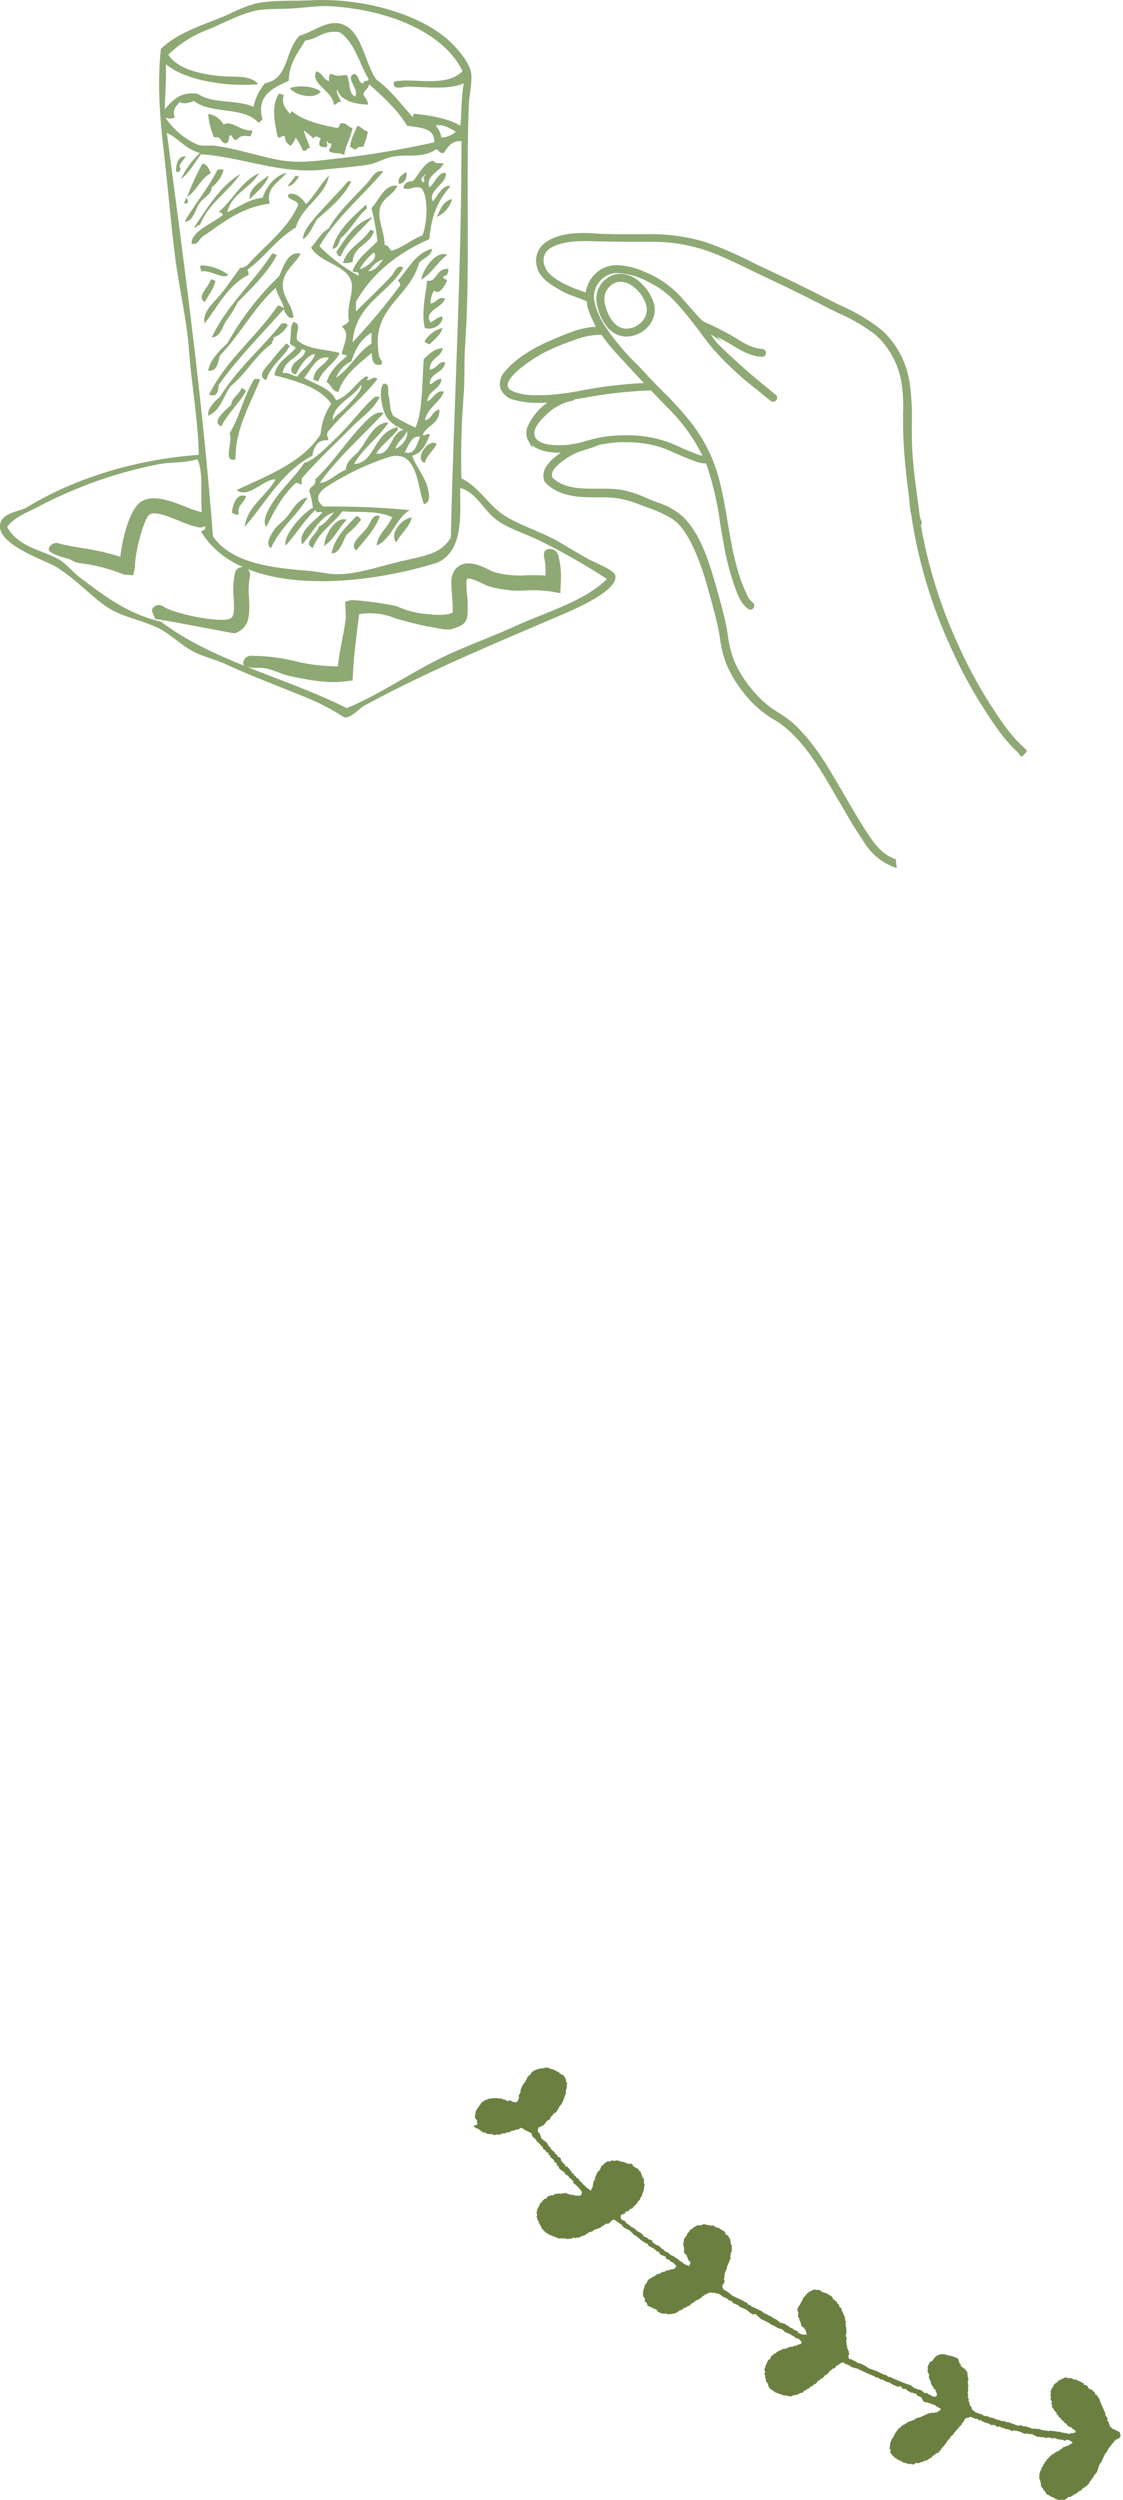 <svg xmlns="http://www.w3.org/2000/svg" viewBox="0 0 232.95 518.42"><defs><style>.cls-1{isolation:isolate;}.cls-2{fill:#6b8040;}.cls-2,.cls-4{fill-rule:evenodd;}.cls-3{mix-blend-mode:multiply;}.cls-4,.cls-5{fill:#8ea974;}.cls-5{stroke:#8ea974;stroke-miterlimit:10;stroke-width:0.86px;}</style></defs><g class="cls-1"><g id="レイヤー_2" data-name="レイヤー 2"><g id="デザイン"><path class="cls-2" d="M99.08,440.43c0-.07-.11-.13-.16-.19L99,440l-.1,0a1.8,1.8,0,0,1,.08-.21c0-.11-.18-.17-.22-.33l-.2-.08c0-.11,0-.23,0-.35l-.1,0c0-.1.08-.2.13-.3l-.11,0,.21-.51-.1-.05a3.25,3.25,0,0,1,.79-1.33c0-.1.09-.21.13-.31l.1,0c.06-.13.11-.26.17-.4l.11,0,.26-.36.25,0,.08-.2.68-.2.18-.16.21.08.18-.16.21.09.28-.12.21.08a.42.42,0,0,1,0-.1l.2.08a.3.3,0,0,0,0-.1l.2.09,0-.1.75.19a.42.42,0,0,0,0-.1l.21.08a.42.42,0,0,1,0-.1l.81.34a.49.49,0,0,0,0-.11l.67.4a.42.42,0,0,0,0-.1l.21.08,0-.1c.08,0,.5-.08.59,0l0,.1a1.52,1.52,0,0,0,1.24.16c.13-.31.26-.61.38-.92l-.1,0,.09-.2-.11,0c0-.1.09-.2.13-.31l-.1,0c0-.18.17-.14.19-.16.08-.2.16-.41.25-.61l-.11,0a4.61,4.61,0,0,1,1-1.95l.61-1.18.1.05c0-.1.08-.21.13-.31h.24l.21-.51.1,0,.09-.2.24,0,.09-.2.67-.2.19-.16.2.08.19-.16.69,0,.19-.16.2.09a.49.49,0,0,0,0-.11l.45.07,0-.1,1,.42,0-.1,1.48.73,0,.1.2.09a1,1,0,0,0,0,.1l.61.25,0,.1.2.08c.15.31.3.61.46.91l-.09.2.28.47c0,.14-.11.28-.16.41l.1.05a1.19,1.19,0,0,0-.08.2l.1,0c-.1.32-.19.64-.28.95l.1.05-.09.2.11,0-.42,1a5.44,5.44,0,0,1-.63,1.52l-.11,0-.12.3-.11,0-.25.61-.1,0-.21.51-.1-.05c0,.1-.08.21-.13.31l-.38.07c-.12.2-.24.38-.36.57l-.1,0-.09.2-.1,0c-.08.21-.17.41-.25.61l-.39.08a1.67,1.67,0,0,0-.08.2l-.11,0c-.23.19-.31.51-.53.72l-.11,0-.08.21-.25,0a3,3,0,0,1-.76.39c-.06.26-.12.51-.19.76l.1,0c.08.53.15.2.38.52l.32,1,.2.08a1,1,0,0,1,0,.1l.2.09a.42.42,0,0,1,0,.1l.31.13a.3.3,0,0,0,0,.1l.3.12,0,.1.2.09a1.94,1.94,0,0,0,0,.24l.2.09c0,.08,0,.16,0,.24l.52.46c0,.08,0,.16,0,.24l.2.09,0,.1.2.08a.3.3,0,0,1,0,.1l.47.32c0,.08,0,.16,0,.25l.2.08a1,1,0,0,0,0,.1l.3.12c0,.09,0,.17,0,.25l.67.39c.06.23.13.45.19.68l.21.09.11.28.21.09,0,.1.21.08a2.09,2.09,0,0,1,0,.25c.17.21.45.17.68.39a.49.49,0,0,0,0,.11c.11.09.24.18.36.26a2,2,0,0,0,0,.25l.36.27c0,.08,0,.16,0,.25l.41.16c0,.09,0,.17,0,.25l.2.08a1,1,0,0,1,0,.1l.31.13c0,.08,0,.16,0,.24l.41.17a.49.49,0,0,0,0,.11l.2.08c0,.08,0,.16,0,.25l.47.31a.31.31,0,0,0,0,.1l.21.08c0,.08,0,.16,0,.25l.31.12a4.74,4.74,0,0,0,1.51,1.23c0-.19.08-.37.11-.55l.1,0c.06-.13.12-.27.17-.41l-.1,0,.17-.41-.1,0c.05-.13.11-.27.17-.4l-.1,0c0-.22.34-.31.39-.68l-.1,0c.2-.47.39-.94.59-1.42l.1,0,.27-.36.1,0,.42-1h.25l.08-.2.1,0,.09-.21.8-.5.3.13.48-.28.65.15.19-.16.2.08a.3.3,0,0,0,0-.1l.61.25a1,1,0,0,0,0-.1l.61.25a.93.93,0,0,0,.05-.1l1.11.47c.19,0,.61-.15.9.13,0,.08,0,.17,0,.24l.21.09a.42.42,0,0,0,0,.1l1.07.57c0,.08,0,.16,0,.24l.36.27c.15.42.3.84.44,1.25l.2.09c0,.08,0,.16,0,.24l.1,0c0,.19-.07.37-.11.55l.1,0c0,.12,0,.24,0,.35s.1.13.16.19l-.21.51.1,0c0,.1-.08.2-.13.3l.1.05-.57,1.66-.1,0-.3.71-.1,0a1.67,1.67,0,0,1-.08.2l-.1,0c-.13.22-.27.45-.39.67l-.11,0c-.15.17-.3.35-.46.52l-.1,0-.12.3-.53.14c-.11.15-.21.31-.32.47l-.49,0-.35.57c-.32-.05-.37.06-.63.09-.26.64-.13,1,.43,1.25l.51.21a2,2,0,0,0,0,.25l.2.08,0,.1.41.17a.42.42,0,0,1,0,.1l.2.09,0,.1.3.12a.49.49,0,0,1,0,.11l.71.29a.3.3,0,0,1,0,.1l.37.27,0,.1,1,.53a.47.47,0,0,1,0,.1l.21.08,0,.1.2.09a2.29,2.29,0,0,0,0,.25l.91.37,0,.1.2.09,0,.1.75.19c0,.12,0,.23,0,.35.2.13.56.41.73.54l.81.33a.49.49,0,0,0,0,.11l.36.26s0,.07,0,.11l.41.17a.3.3,0,0,0,0,.1l.2.08s0,.07-.05.1l1.08.57,0,.1.2.08s0,.07,0,.11l.81.33a.42.42,0,0,0,0,.1l.31.13,0,.1.51.21a1,1,0,0,1,0,.1l.2.09,0,.09.77.45a.3.3,0,0,0,0,.1l.67.39s0,.07-.05.1l.11,0a1,1,0,0,0,0-.1l.61.26c.09-.24.19-.48.29-.71,0-.06-.48-.6-.54-.7-.09-.28-.17-.55-.26-.82l-.2-.09a.42.42,0,0,0,0-.1l-.26-.23a.3.3,0,0,0,0-.1l-.1,0c0-.35,0-.69.07-1l-.1,0,0-.35c-.05-.06-.11-.12-.16-.19.06-.33.12-.66.17-1l-.1-.05.48-.87.1.05.34-.82.1.05c.22-.25.3-.56.54-.73l.25,0c0-.07,0-.13.08-.21l.1.05c0-.1.09-.2.13-.31l.1.05.76-.41.45.08.18-.17.21.09.33-.23.2.09a.69.69,0,0,0,0-.1l.61.25,0-.1.3.12,0-.1.51.21a1,1,0,0,0,0-.1l.2.09a.93.93,0,0,1,.05-.1c.31,0,.53.31.67.39l.85.24a.3.3,0,0,0,0,.1l.3.12a.3.3,0,0,1,0,.1l.61.26,0,.1.2.08c0,.13.05.26.08.4s.31.2.46.31a.69.69,0,0,1,0,.1l.2.08c0,.13.06.26.08.39l.21.08c0,.08,0,.17,0,.25l.1,0-.08.21.1,0c0,.06-.05.13-.08.2l.16.19-.09.2c.1.15.19.31.28.47l-.12.3.1.05c0,.23,0,.46-.05.69l.1,0c-.11.19-.24.38-.35.57l.1,0-.15.66.1,0c0,.06-.05.13-.09.2l.11,0-.84,2,.1,0c-.2.48-.4.95-.59,1.43l.1,0c0,.1-.09.2-.13.3l.1,0-.12.31.1,0c-.06.13-.11.27-.17.41l.16.18c0,.07,0,.14-.08.2l.1.05-.25.61-.1,0c-.31.78,0,.6.12,1.13a5.42,5.42,0,0,1,1.77,1.21l2.39,1.11a1,1,0,0,0,0,.1l.81.33c0,.09,0,.17,0,.25l.71.29s0,.07,0,.11l2.29,1.06a.49.49,0,0,1,0,.11l.31.12a1.17,1.17,0,0,0,0,.11l.92.38,0,.09.92.38a1,1,0,0,1,0,.1l1,.53,0,.1.41.17-.05.1c.34.27,1.2.34,1.37.44a1.17,1.17,0,0,0-.05.11q.45.22.87.48l0,.1.82.33a.93.93,0,0,1-.05.1l1,.42a2.11,2.11,0,0,0,0,.25,2.65,2.65,0,0,0,1.61.43l.2.08c0-.4-.23-.62-.17-1l-.37-.27.09-.2-.41-.17,0-.1-.1,0-.1-.05c0-.13-.05-.26-.08-.38l-.1-.05.09-.2-.11,0c0-.13-.05-.26-.07-.39l-.22-.33a1.19,1.19,0,0,1,.08-.2c-.1-.13-.22-.25-.32-.38,0-.34,0-.69.08-1a3.88,3.88,0,0,1-.23-.33,1.19,1.19,0,0,0,.08-.2l-.09,0c0-.43.43-.83.56-1.07.2-.4.41-.79.61-1.18a2.11,2.11,0,0,1,0-.25l.1.05c.31-.35.61-.71.91-1.06l.1.05.09-.21.1.05.08-.21.1.05.77-.4,1.14.11.41.17a.93.93,0,0,1-.05.1l.81.33a.36.36,0,0,0,0-.09l.11,0a.42.42,0,0,0,0,.1l.61.25,0,.1.61.26a.42.42,0,0,1,0,.1l.2.08c0,.13.05.26.08.39l.2.09a.69.69,0,0,1,0,.1l.73.54a1.93,1.93,0,0,1,0,.24l.37.27c0,.18.09.36.14.53l.31.13c.06.22.12.45.19.68.21.44.42.89.64,1.33l-.09.2.16.19a1.67,1.67,0,0,0-.08.2l.22.34c-.06.13-.11.26-.17.4l.16.18-.12.31.21.33-.12.3.1,0c0,.15,0,.31-.07.45l.1,0c-.06.34-.11.67-.17,1l.22.33-.15.65.1,0-.06.46.1,0-.09.2.16.18-.08.21.16.18a1.8,1.8,0,0,0-.08.21l.39.76c0,.06-.05.13-.08.2l.16.18c-.08.21-.17.41-.25.61l.1.05,0,.35.21.08a.42.42,0,0,0,0,.1l.1,0,0-.1,1.38.69a1,1,0,0,0,0,.1l.75.2a6.57,6.57,0,0,1,1.74,1c.56.18,1.12.38,1.67.57l1.38.69.65.15,0,.1.47.31,0-.1.3.13a.93.93,0,0,1,.05-.1l.16.18,2.84,1.18,1.37.44-.05.11.57.35,0,.1.55.11a.28.28,0,0,0,.26.22l0-.09a2.16,2.16,0,0,1,1.18.6l0,.1.79.1a1,1,0,0,0,0,.1l1.28.64a1,1,0,0,0,0-.1l.3.13,0-.1.24,0c.35-.92-.23-.63-.14-1.37l-.47-.31c0-.13,0-.26-.08-.39l-.2-.08s0-.07,0-.11l-.28-.47.09-.2c-.16-.3-.31-.6-.46-.91,0-.23,0-.46.05-.69l-.34-.61c0-.19.07-.37.11-.56l-.1,0c0-.06.05-.13.08-.2l-.1,0a3,3,0,0,1,.69-1.38l.24,0,.09-.2.1,0a2.17,2.17,0,0,1,2.08-1.28c.29-.1.84.23,1.2.26a6.15,6.15,0,0,1,2,.7c0,.13.05.26.08.38L199,490a.3.3,0,0,1,0,.1l.2.09c.05.17.1.35.14.53l.2.08a.3.3,0,0,1,0,.1l.31.13a1,1,0,0,1,0,.1l.3.12s0,.07,0,.11l.2.08a1,1,0,0,1,0,.1.87.87,0,0,0,.32.38,3.12,3.12,0,0,0,.11.88c0,.06-.05.13-.08.2l.22.33c-.06.25-.13.5-.2.75l.11,0-.09.21.1,0a1.67,1.67,0,0,1-.08.2l.16.19c-.05.14-.11.27-.16.4l.09,0-.06.45.1,0c-.07.25-.13.5-.2.75l.11,0c0,.15,0,.3-.07.45l.11,0c0,.15-.05.3-.07.44s.11.13.16.19,0,.3-.07.45l.22.33-.08.21.1,0c0,.18.09.36.14.54l.26.23.19.67.31.13,0,.1.3.13a1,1,0,0,0,0,.1l1.46.49.11,0-.05.1.72.3a.49.49,0,0,1,0-.11l.34,0a1,1,0,0,0,0,.1,2.31,2.31,0,0,0,1,.27l1.11.47.05-.1.91.38s0-.07,0-.11l.21.09,0-.1.81.33.05-.1,2.27.83.19-.17.2.09a1,1,0,0,1,0-.1l.81.33.05-.1.2.08,0-.09.41.16a.49.49,0,0,0,0,.11l.1,0a.3.3,0,0,1,0-.1c.34.13.68.28,1,.42a1.17,1.17,0,0,0,.05-.11l.2.09a1,1,0,0,1,0-.1l.3.12.05-.1.4.17,0-.1.21.08a.42.42,0,0,1,0-.1l.82.34a1,1,0,0,1,0-.1l.4.16a.3.3,0,0,0,0-.1l.31.13a.42.42,0,0,0,0-.1l.51.21.18-.16.55.11a.93.93,0,0,0,.05-.1l.4.16a.42.42,0,0,0,0-.1l.31.13,0-.1.51.21s0-.07,0-.11l.21.09a.42.42,0,0,1,0-.1l.71.29,0-.1.4.17,0-.1,1,.27a3.62,3.62,0,0,0,.32-.22l.31.13.19-.16c.33-.07.05.14.38-.08.16,0,0,0,.15-.06a1.71,1.71,0,0,1-.18-.43l-.51-.21a.47.47,0,0,1,.05-.1l-.21-.09a1,1,0,0,0,0-.1l-.81-.33,0-.1-.2-.09c0-.08,0-.16,0-.24l-.51-.21.05-.11-.53-.45s0-.07,0-.11l-.3-.12c0-.08,0-.16,0-.24l-.4-.17c0-.13-.06-.26-.08-.39l-.31-.13c0-.17-.09-.35-.13-.53l-.2-.08a.3.3,0,0,1,0-.1l-.21-.09a2.29,2.29,0,0,0,0-.25l-.2-.08c0-.08,0-.16,0-.25l-.2-.08-.12-.28.09-.21-.16-.18c0-.19.07-.37.1-.56l-.28-.47c0-.18.08-.37.11-.55l-.16-.18.15-.65-.1-.05c0-.06,0-.13.08-.2l-.09,0c.09-.24.19-.47.29-.71s.06.07.14-.06l.29-.71.11,0a1.31,1.31,0,0,0,.08-.21l.1.05.09-.2.24,0,.32-.47.39-.07.08-.21.24,0,.77-.39a2,2,0,0,0,.85.23,1,1,0,0,0,0-.1l.2.08,0-.1.77.44a1,1,0,0,1,0-.1l.2.08,0-.1c.27,0,.34.28.46.31a1,1,0,0,0,0-.1l1.28.65c0,.08,0,.16,0,.24l.65.16a.3.3,0,0,0,0,.1l.2.08c0,.13,0,.26.08.39l1,.52s0,.07,0,.11l.36.26c0,.13,0,.26.08.39l.41.17c0,.09,0,.17,0,.25l.21.08c0,.08,0,.16,0,.24l.21.09.25.82c.36.78.7,1.56,1.06,2.34l-.09.2.5.8c0,.15,0,.31-.07.45l.27.23c.1.32.21.65.31,1l.37.27s0,.07,0,.11l1.68.81a1,1,0,0,0,.2.68,4.38,4.38,0,0,1-.4.67c-.46-.05-.14,0-.43.17l-.25,0a1.8,1.8,0,0,1-.08.21l-.1,0a1.19,1.19,0,0,0-.08.2l-.11,0-.12.3-.11,0a1.67,1.67,0,0,1-.08.2l-.1,0c-.06.13-.11.27-.17.41l-.1-.05-.13.31-.1,0-.12.3-.11,0c-.08.2-.17.4-.25.61l-.1,0c0,.13-.11.27-.17.4l-.1,0c-.32.66-.63,1.33-.94,2l-.11,0c-.35.45-.4,1.56-.88,2.13l-.1,0c0,.1-.08.2-.13.3l-.1,0-.21.51-.1,0-.13.3-.1,0c-.05.13-.11.27-.17.4l-.1,0-.44.77-.1,0a1.67,1.67,0,0,0-.08.2l-.1,0-.09.2-.25,0c-.09.12-.17.25-.26.36l-.25,0-.31.47-.39.08-.09.2-.24,0-.13.3-.39.08a1.67,1.67,0,0,1-.08.2l-.24,0-.09.2-.24,0-.09.2-.39.08a.42.42,0,0,1,0,.1l-.2-.08c-.3.07-.44.42-.8.5l-.09.2a1.11,1.11,0,0,0-.49,0l-.05.1-.3-.12,0,.1-1.26-.4,0-.1c-.33-.26-.92-.25-1.07-.57l-.71-.29c0-.13,0-.26-.08-.39l-.2-.09c0-.08,0-.16,0-.24l-.31-.13c0-.13-.05-.26-.07-.39l-.2-.08a.42.42,0,0,1,0-.1l-.23-.33c0-.15,0-.3.07-.45l-.22-.33a1.19,1.19,0,0,0,.08-.2l-.27-.48a1.67,1.67,0,0,1,.08-.2l-.1,0,.12-.3-.1,0,.09-.2-.11,0c.11-.35.22-.71.32-1.06a.28.28,0,0,0,.23-.26l-.1,0c0-.14.11-.28.17-.41l.1,0c.09-.21.17-.41.25-.62l.11,0c.06-.16.14-.34.21-.5l.1,0,.35-.57.1,0c.09-.12.19-.24.27-.36l.1,0c.09-.12.19-.24.27-.36l.1,0,.23-.26.25,0,.27-.36.24,0,.23-.27.21.09a2.75,2.75,0,0,1,.22-.26l.11,0a1.67,1.67,0,0,1,.08-.2l.24,0,.27-.36,1.11-.38c.29-.12.44-.35.76-.4l.13-.3c-.31-.2-.8-.57-1.22-.5l-.33.21-.61-.25a.69.69,0,0,0,0,.1l-.41-.17,0,.1-.31-.12a.42.42,0,0,1,0,.1l-.91-.38a.42.42,0,0,0,0,.1l-.21-.08-.18.16-.71-.29-.05.09-.2-.08-.18.17-.86-.24,0,.1-.3-.12a.36.36,0,0,0,0,.09l-.41-.16a.31.31,0,0,0-.05.1l-.2-.08a1,1,0,0,0,0,.1l-1.38-.69a.3.3,0,0,0,0,.1l-.21-.08,0,.1-.85-.24-.19.16-1.52-.63a.42.42,0,0,0,0,.1l-.51-.21a.42.42,0,0,0,0,.1l-.41-.16-.33.22-.67-.4a.3.3,0,0,0,0,.1l-.41-.17a1,1,0,0,1,0,.1l-.91-.38a.76.76,0,0,0,0,.11l-.67-.4-.19.16c-.35,0-.73-.44-.87-.48a.42.42,0,0,0,0,.1l-.45-.06,0,.1-1-.53s0,.07,0,.11l-1.12-.46a.28.28,0,0,0-.27-.23l0,.1-.2-.09a1,1,0,0,1,0,.1c-.22,0-.32-.42-.67-.39l0,.1-1.22-.5-.33.21-.2-.08a1,1,0,0,1,0,.1l-.39.08c-.36.23-.34.58-.63.93l-.1,0-.21.51-.1,0-.27.36-.1,0-.36.57-.09-.05-.09.21-.11,0-.12.31-.1,0a1.67,1.67,0,0,0-.08.2l-.11,0-.12.3-.11,0-.12.31h-.24c-.07.14-.12.27-.18.41l-.1,0-.12.3-.11,0a1.67,1.67,0,0,1-.08.2l-.1,0-.13.31-.1,0-.17.41-.1,0c-.11.19-.23.38-.35.56l-.1,0-.09.2-.1,0c-.13.23-.27.44-.4.67l-.1,0c0,.07-.05.13-.08.21l-.11-.05-.12.31-.53.13-.27.37h-.25l-.27.37-.1,0-.08.2-.39.07c0,.08-.06.14-.08.21l-.11,0-.61.34-.21-.09c-.28.37-.47.27-.86.36l-.33.22-.55-.11c-.17.13-.34.26-.52.38l-.75-.19a.3.3,0,0,1,0,.1l-.2-.08,0,.09-.81-.33a1,1,0,0,1,0,.1l-.61-.25,0-.1-1.12-.46a.93.93,0,0,1,.05-.1l-.51-.22a1,1,0,0,0,0-.1c-.3-.29-.69-.57-.8-.93l-.11,0,.12-.55c-.08-.11-.15-.22-.23-.32,0-.28.12-.59.14-.9l-.1,0c.16-.41.33-.82.5-1.22l.1,0c.22-.43.43-.86.65-1.28l.1,0c0-.1.09-.2.13-.3l.1,0c.05-.13.11-.27.17-.4l.1,0,.09-.21.24,0,.31-.46.25,0a1.19,1.19,0,0,0,.08-.2l.25,0,.08-.2.39-.08.09-.2,1.25-.44a.42.42,0,0,1,0-.1l.2.09c.38-.55.83-.43,1.34-.64l1.76-.81.21.08.18-.16.69.05.19-.16.2.08c.28-.07.38-.34.76-.4.06-.13.11-.27.17-.41a5.57,5.57,0,0,1-1.24-.74l-1.76-.62,0,.1-.71-.29.05-.1L191,497a1.17,1.17,0,0,1,0,.11l-.81-.34c0-.08,0-.16,0-.24l-.2-.09,0-.1-.1,0,0,.1-.72-.29a.36.36,0,0,1,0,.09,3.39,3.39,0,0,1-1.23-.75l0-.1-.1,0a.42.42,0,0,0,0,.1l-.31-.12a.42.42,0,0,0,0,.1c-.52-.07-.41-.61-.93-.62l-.19.16a6.5,6.5,0,0,1-1.89-.9l-.95-.28,0-.1-.81-.34s-.09.12-.25,0a.69.69,0,0,0,0-.1l-.81-.34a.42.42,0,0,1,0,.1.28.28,0,0,1-.26-.23l-1.32-.54-2.4-1.12a3.84,3.84,0,0,1-1.36-.44l0-.1-1.32-.55s0-.17-.16-.19l-.19.17-.2-.09a.74.74,0,0,1-.37.32l-.1,0-.23.26-.25,0-.35.57-.53.13-.27.37-.25,0c-.06.13-.11.27-.17.4l-.1,0-.27.37-.1-.05a1.8,1.8,0,0,0-.08.21l-.25,0c-.11.15-.21.3-.31.46l-.1,0-.09.2-.39.08-.26.36-.25,0-.09.2-.1,0c0,.07-.05.14-.08.2l-.1,0c0,.1-.09.2-.13.31l-.39.07-.26.36-.25,0-.09.2-.24,0c0,.06,0,.13-.09.2l-.1,0c0,.06,0,.13-.08.2l-.39.08c-.08.08-.15.17-.23.26l-.24,0c-.15.17-.31.34-.46.52l-.35,0-.9.46-.21-.09-.18.16-.2-.08-.47.28-.46-.07a.3.3,0,0,1,0,.1l-.61-.25a.3.3,0,0,1,0,.1l-.3-.13,0,.11-2.07-.74a.49.49,0,0,0,0-.11l-.3-.12a1,1,0,0,1,0-.1l-.51-.21a.69.69,0,0,0,0-.1l-.36-.27c-.11-.32-.21-.65-.31-1l-.27-.23-.12-.29.09-.21-.22-.32.06-.45-.21-.33a5.49,5.49,0,0,1,.21-.51l-.23-.33c.14-.42.27-.84.41-1.26l.1,0c.1-.16,0-.24,0-.24l.4-.68h.24l.3-.71.1,0a1.19,1.19,0,0,0,.08-.2l.25,0c0-.1.08-.2.13-.3l.39-.08.26-.36.25,0,.09-.21h.24l.76-.4.2.08.19-.16.2.09.19-.17a2,2,0,0,1,1.16-.22c.29-.36.08-.12.44-.18a.3.3,0,0,1,0-.1l.2.08.62-.34.34,0,.09-.2.1,0c0-.11,0-.23,0-.34l-.69-.65-.65-.14a.49.49,0,0,1,0-.11l-.21-.08.05-.1-.61-.26a.69.69,0,0,1,0-.1l-1.42-.59,0-.1-.36-.27a.42.42,0,0,1,0-.1l-1.26-.4a1,1,0,0,1,0-.1l-1.48-.73s0-.07,0-.11l-1.78-.86-.79-.68a.42.42,0,0,1,0-.1l-.21-.08a.49.49,0,0,0,0-.11c-.17-.12-.44,0-.59,0l0,.1a7.69,7.69,0,0,1-1.45-1.08l-1.43-.59a.42.42,0,0,0,0-.1l-.2-.09a.3.3,0,0,0,0-.1l-1.21-.5a2.11,2.11,0,0,1,0-.25l-.92-.38a.3.3,0,0,0,0-.1l-.2-.08,0-.1-.91-.38a3.18,3.18,0,0,0-1.14-.71.42.42,0,0,1,0,.1l-.6-.25s0,.07-.05.1l-.2-.08a.93.93,0,0,0-.05.1l-.4-.17,0,.1-.2-.08-.05.1-.34,0c-.31.39-.47.22-.76.4l-.09.21h-.24l-.46.53h-.25a2.88,2.88,0,0,1-.22.27l-.54.13a1.8,1.8,0,0,1-.08.21h-.24l-.27.37-.25,0-.45.52-.54.14-.08.2-.53.14c-.41.26-.29.53-.91.45a.82.82,0,0,1-.37.33l-.1,0-.09.2-.67.19s0,.07,0,.11l-.31-.13-.18.16-.21-.08,0,.1-.2-.09-.05.1-.2-.08a1,1,0,0,1,0,.1l-.61-.25a1,1,0,0,1,0,.1l-.45-.06,0,.1-1.22-.51c0-.08,0-.16,0-.24l-.2-.09a1,1,0,0,0,0-.1,2,2,0,0,0-.65-.15l.05-.1-1.23-.51c0-.17-.09-.35-.13-.53s-.38-.24-.43-.41,0-.3.07-.45l-.44-.66a1.67,1.67,0,0,1,.08-.2l-.1-.05c0-.06.05-.13.08-.2l-.1,0,.13-.3-.1,0,.12-.31-.1,0,.34-.81a.29.29,0,0,1,0-.35l.11,0c.05-.13.11-.27.16-.41l.11.05c.09-.24.19-.48.29-.71l.1,0,.09-.2.24,0a1.8,1.8,0,0,0,.08-.21h.25a1.8,1.8,0,0,0,.08-.21l.53-.13.09-.21h.25a1.8,1.8,0,0,1,.08-.21l.29-.12.2.09,0-.1.39-.08.09-.2.92-.22c0-.06.05-.13.08-.2.67.11,1-.36,1.66-.26.2-.29.32-.29.5-.63l-.26-.23a.42.42,0,0,1,0-.1l-.21-.08.05-.11-.21-.08,0-.1-.6-.26,0-.1-.21-.08.05-.1-.41-.17a.42.42,0,0,0,0,.1l-.37-.27c0-.23,0-.08,0-.24-.17-.35-.84-.3-1.17-.61a1,1,0,0,1,0-.1l-.21-.09a1.93,1.93,0,0,0,0-.24l-.61-.26,0-.09-.2-.09,0-.1-.3-.13a1,1,0,0,0,0-.1l-1.18-.6c0-.13-.05-.27-.07-.39l-.55-.11a.76.76,0,0,1,0-.11c-.26-.14-.52-.28-.77-.43a.42.42,0,0,1,0-.1l-.3-.13,0-.1-.21-.08,0-.11-.57-.35,0-.1-.51-.21a.42.42,0,0,0,0-.1l-.2-.09a1,1,0,0,0,0-.1l-.52-.45a1,1,0,0,1,0-.1l-1.38-.7a1,1,0,0,0,0-.1l-.3-.12c0-.09,0-.17,0-.25l-1.66-1.16c-.14.08-.29,0-.39.08-.58.35-.52.89-1.38.73a.85.85,0,0,1-.37.32l-.1,0-.08.2-.39.08-.09.21-1.53.55-.09.2-1,.31-.09.21-.39.08-.08.2-1.11.37c-.1.08-.22.15-.32.22l-.46-.06-.18.16-.41-.17-.47.28-.45-.07-.18.16-.86-.23,0,.1-.2-.09,0,.11-.3-.13,0,.1-.45-.06-.05.1-1.42-.59a4.59,4.59,0,0,1-2.28-1.66c0-.13-.05-.26-.08-.39l-.2-.08c0-.14-.05-.27-.08-.39l-.26-.23.09-.2-.39-.52a1.67,1.67,0,0,0,.08-.2c0-.06-.1-.13-.16-.19s.08-.36.11-.55l-.09,0a1.19,1.19,0,0,1,.08-.2l-.17-.19c.08-.17.14-.34.22-.51l-.11,0c.25-.49.49-1,.73-1.48l.11,0c0-.06,0-.13.08-.2l.1,0c.05-.1.09-.2.13-.3l.1,0,.09-.21.1.05.08-.2.53-.14c.06-.14.12-.27.17-.41l.68-.19s0-.07,0-.11l.31.13.75-.4.21.09.19-.17.3.13a.42.42,0,0,0,0-.1l.31.13.18-.17.45.07.19-.16,1.46.49s0-.07,0-.11l.86.24a3.38,3.38,0,0,1,.94,0l0-.1.1,0q.1-.24.21-.51c0-.48-1.31-1.74-1.87-2.08l.12-.3-.52-.46a.42.42,0,0,1,0-.1l-.41-.17c0-.08,0-.16,0-.24l-.21-.09s0-.07.05-.1l-.51-.21,0-.1-.2-.09a1.94,1.94,0,0,1,0-.24l-1-.67,0-.1-.2-.08c0-.18-.1-.36-.14-.54l-.31-.12c0-.18-.09-.35-.13-.53l-.41-.17c0-.13,0-.26-.08-.39l-.78-.68c0-.08,0-.17,0-.25l-.36-.27a1.94,1.94,0,0,1,0-.24l-.57-.36c0-.08,0-.16,0-.24l-.51-.22c0-.12,0-.25-.07-.38l-.27-.23a.42.42,0,0,0,0-.1l-.2-.08-.11-.29-.21-.09a.3.3,0,0,0,0-.1l-.2-.08a1,1,0,0,1,0-.1l-.2-.08a.49.49,0,0,0,0-.11l-.2-.08a2,2,0,0,0,0-.25l-.79-.69c-.06-.22-.13-.44-.19-.67l-1.59-.77,0-.11-.61-.25-.52.38-.2-.08-.19.16-.2-.08-.19.16-.92.21-.08.21a2,2,0,0,0-.88.11l-.19.16-.45-.07-.47.28-.2-.08-.19.16-.4-.17-.33.22-.71-.3,0,.11-.3-.13,0,.1-.21-.08,0,.1-.4-.17s0,.07,0,.1-.25-.31-.56-.35c0,0,0,.07,0,.1l-.51-.21,0-.1-.31-.13,0-.1-.31-.13a.3.3,0,0,0,0-.1l-.4-.16-.05.1-.68-.65C99.07,440.66,99.07,440.54,99.08,440.43Z"/><g class="cls-3"><path class="cls-4" d="M66.52,19c-1.22,1.72-5.32.81-6.38-.73C61.8,17.64,65.16,17.82,66.52,19Z"/><path class="cls-4" d="M68,29.26c-.53.37.18.6-.25,1.23a2.06,2.06,0,0,1-1.47-.25,2.06,2.06,0,0,1,.25-1.47c-.32-.35-1.38-.8-1.48,0a23.18,23.18,0,0,0-2-1.72c.26,1.38.94,2.34,1.23,3.68-.78-.11-.56.76-1.47.5a12.72,12.72,0,0,0-1.48-2.7,5.31,5.31,0,0,1-1,1.71,2.14,2.14,0,0,1-1.23-2c-.75-.18-.72.42-1.47.25-.68-3-1.43-6.59.25-9.08.44,0,.51.3,1,.24-.55,2,.36,2.79,1.23,3.93.26-.06.16-.49.49-.49,2.53,2.15,7,3,9.32,3.43.63,0,.35-1,1-1,1.09,0,1.22.9,2.2,1-.33,2.13-1.43,3.48-1.71,5.65-1.06-.68-1.83-.13-3-.74-.59-.59.6-.65.25-1.72C68.23,29.84,68,29.7,68,29.26Z"/><path class="cls-4" d="M43.2,23.62a4.43,4.43,0,0,1,3.19,2.21c1.66-1,3.5,1.42,5.89,1.22.2.7-.34.64-.24,1.23-1.68-.2-2.12-.19-2.95.74-.84.1-.74-.74-1.23-1-.7.32,0,1.29-1,1.71-1.22,0-.81-1.64-2.45-1.22A14.27,14.27,0,0,1,43.2,23.62Z"/><path class="cls-4" d="M74.12,26.07c.88.27,1.3,1,2.21,1.23a18.72,18.72,0,0,1-1,3.19c-.79-.14-1.23.07-1.47.49-.61,0-.76-.39-1.23-.49C72.78,28.65,73.59,27.5,74.12,26.07Z"/><path class="cls-4" d="M38.54,32.45c-.32.59-1.95,2.18-1,2.46a1.16,1.16,0,0,0-.25.73h-.74C36.42,34.68,36.71,32.24,38.54,32.45Z"/><path class="cls-4" d="M42,33.93c1,.21,1.38,1.08,1.72,2-2.16,1.12-2.9,3.65-4.91,4.91A51.94,51.94,0,0,1,42,33.93Z"/><path class="cls-4" d="M46.39,35.15a6.67,6.67,0,0,1-2.45,3.68c-.07,1.44-1.58,2.07-2.46,3.19-1,1.35-1.36,4-3.19,3.93,2.19-3.7,4.87-6.91,6.87-10.8Z"/><path class="cls-4" d="M84.19,35.64c.47.82-.2,2.57-1.47,2.46C82.45,36.52,83.57,36.33,84.19,35.64Z"/><path class="cls-4" d="M53.75,35.89C52,39,48.11,40.06,47.13,44c2.45-1,4.23-2.64,7.36-3,.82-2.54,2.76-4.67,4.91-5.15-1.35,1.89-4.38,3-3.44,6.38-6.16.79-9.82,4.09-14,6.87-.68.55-.79,1.67-2.21,1.47-.22-2.53,4.19-4.18,6.39-5.89.16-.66-.51-.47-.74-.73C48.33,41.42,50,37.66,53.75,35.89Z"/><path class="cls-4" d="M55.72,36.38c-.32,1.67-2.51,3.53-3.93,4.91C51.53,39,54.16,37.63,55.72,36.38Z"/><path class="cls-4" d="M61.36,36.38a1.17,1.17,0,0,0,.74.25c-.76.71-1.1,1.84-2.46,2C60.21,37.84,60.84,37.16,61.36,36.38Z"/><path class="cls-4" d="M68.23,36.38c-.65,4.25-5.61,6.33-6.87,10.8-3.88,2.25-6.29,6-9.81,8.59-.47.47.14.44,0,1.23-4.27,2.12-6.29,6.48-9.09,10.06-.6-2.28,1.77-4.17,3.19-5.89,1.56-1.88,2.89-3.92,4.18-5.65.77.12,1-.35,1.47-.49,3.56-4.13,8.18-7.2,10.55-12.51-.11-1.19-2.61-1.05-2-2.21,1.57-.61,2.84,1,3.68,2C65.31,40.49,66.51,38.17,68.23,36.38Z"/><path class="cls-4" d="M72.9,37.61c-1.71,3.28-4.45,5.53-7.12,7.85-.93,1.45-1.52,3.23-2.94,4.17,0-1.51,1.24-3,2.2-4.17,2.19-2.63,5-5.29,7.12-7.85Z"/><path class="cls-4" d="M38.54,41c.53.22.75,1.37-.25,1.23C38.09,41.58,38.64,41.63,38.54,41Z"/><path class="cls-4" d="M93.76,41.29A5.52,5.52,0,0,1,90.57,45C91.37,43.48,91.87,41.69,93.76,41.29Z"/><path class="cls-4" d="M75.84,42.52c.29,0,.21.44.25.73C74,45,72.8,47.65,70.69,49.39c-.42.88-.54,2.08-1.72,2.21C69.72,48,73.11,45,75.84,42.52Z"/><path class="cls-4" d="M77.32,45c-2.25,2.67-5.14,4.68-6.63,8.1-.79.21-.51-.64-1-.74C71.72,49.36,73.59,46.23,77.32,45Z"/><path class="cls-4" d="M77.56,47.92c-.76,2.83-4.18,3-4.42,6.38a4.51,4.51,0,0,1-2,.24c.94-3.23,4.09-4.25,5.65-6.87C77.22,47.6,77.25,47.9,77.56,47.92Z"/><path class="cls-4" d="M58.91,63.87c-.45-1.51-1.3-2.63-1.72-4.17-4.46,4-7.35,9.66-11.54,14-.51,1.37-.44,3.31-2.45,3.19.22-2,2.3-4.23,3.93-5.65a59.92,59.92,0,0,1,10.8-14c.87-2,1.78-5.18,4.41-4.66-.84,2-3.52,3.4-3.68,6.38-.14,2.62,2,4.24,2.21,6.87-.88.51-1.73-.79-2-1.72-4.57,5.17-9.43,10-13.5,15.71-.07,1.1-.27,2.72-2,2,3.61-7.27,9.83-11.93,14.23-18.41C58.29,63.34,58.44,63.76,58.91,63.87Z"/><path class="cls-4" d="M92.78,52.83c-2,1.46-3.16,3.87-5.4,5.15C87.66,56,90.36,51.85,92.78,52.83Z"/><path class="cls-4" d="M57.44,52.83c-1.61,3.39-5.22,6.88-8.1,9.81a22.74,22.74,0,0,1-2.46,3.93c-.71,1.14-1.17,3.31-2.94,3.43,2.75-6.24,8.66-11.46,12.51-17.42C56.89,52.55,57,52.88,57.44,52.83Z"/><path class="cls-4" d="M47.37,57c-1.24,1-3.45-1-5.64-.74,0-.61-.46-.76,0-1.23A10,10,0,0,1,47.37,57Z"/><path class="cls-4" d="M93,55.77c0,.77-.17,1.46-1,1.47-.21.79.64.51.74,1-.49,1-1.6,3.07-2.7,2a5.35,5.35,0,0,0-.74,2.7c1.24-.12,1.7-1.62,3-1-.51,1.9-4.51,2.53-3,4.9.87-.36,1.37-1.08,2.46-1.22C92,67,90.06,68.65,88.11,68c-.73-3.25.17-6.83.5-9.82C90.54,58.73,90.51,55.47,93,55.77Z"/><path class="cls-4" d="M43.69,58c.51-.11.65.17,1,.24-.39,1.82-1.48,2.94-2.21,4.42C40.58,61.48,43.47,59.42,43.69,58Z"/><path class="cls-4" d="M59.64,67.55A5.35,5.35,0,0,1,56.7,70c.2.7-.35.64-.25,1.23-3.42,2.39-5.37,6.24-8.59,8.84-1.53,2.06-2.1,5.1-4.66,6.13-.25-1.44,1.33-3,2.45-3.92,3.55-5.79,8.61-10,12.77-15.22C59,67,59.61,67,59.64,67.55Z"/><path class="cls-4" d="M91.8,68c-.45,1.59-1.71,2.38-2.7,3.44-.33-.25-.92-.23-1-.74A6.36,6.36,0,0,1,91.8,68Z"/><path class="cls-4" d="M59.4,71.23c.32.09.39.43.74.49-1.45,2.57-4,4-4.91,7.12-2.19-.79.22-2.94,1-3.93A38.8,38.8,0,0,1,59.4,71.23Z"/><path class="cls-4" d="M78.05,94.06c3.1.55,2.87-4.33,5.65-4.91-2.48-1.33-3.75-2-4.42-5.16-.29-1.38-.51-3.52.25-4.41,1.21-.16,1,1.13,1,2.21.5,1.68.18,2.87,1,4.41a31.19,31.19,0,0,0,4.66,2.46c1.54-3.35,1.37-9.92,1.72-14.24,1.13-.91,2-2.11,3.93-2.21-.38,2-2.72,2-2.7,4.42,1.49-.06,1.92-1.94,3.19-1.47-.25,2.29-3.09,2-3.19,4.42.48.3,1.34-1.11,2.45-1-.25,2.28-2.77,2.3-2.94,4.66,1.18-.5,2-2.55,3.43-2-.9,2.38-3.35,3.2-3.93,5.9,1.51-.22,1.49-2,3-2.21.09,3-2.52,3.2-3.44,5.15.23.67.77-.34,1.48,0-.78,1.93-1.54,3.87-3.68,4.42.52,1.79,2.66,4.45,3.19,6.62.22.93.82,3-.74,3.44-1.44-3.52-1.26-11.39-7.12-9.82a55.13,55.13,0,0,0-13,6.14c-1.68,1.12-2.78,2.63-.73,4.17a169.28,169.28,0,0,1,17.91.74c-3,1.74-3.64,5.85-6.87,7.36,0-2.1,2.36-3.84,3.19-5.89-3-1.45-7.1-.94-10.3-1.23-1.94,2.65-4.92,4.26-6.14,7.61-2.32-1,1-2.94,1.23-4.42,1.4-.64,2.16-1.92,3.19-2.94-2.84.6-4.58,4.42-6.63,6.62-1-2.69,2.64-4.83,4.17-6.62-.07-.33-1.3.3-1.47-.49-2.32,2.18-4,5-6.14,7.36-.6-2.16,3.74-6.91,5.65-7.85a16.43,16.43,0,0,0-.74-3.44c0-1.17,1.53-.93,1.23-2.45,3.91-3.66,7.14-8.91,11-12.52.76-.69,1.93-1.69,3.2-1.23-4.45,4.81-9.42,9.08-13.26,14.48,1.72,0,3.5-2,5.4-2.7.06-1.84,1.72-2.73,2.7-3.92,1.8-2.21,3.14-6,6.14-5.89-2.05,3.18-5.23,5.24-7.12,8.59,4.37-.16,4.11-6.77,9.08-7.61v.49C81.13,90.91,79.23,92.13,78.05,94.06Zm3.93-1c1.4-.49,2.78-2.29,2.45-3.69C83.84,90.85,82.47,91.52,82,93.08Zm2,.73c2.1.72,2.47-1.77,3.19-3.19C85.38,90.14,84.72,92.54,83.94,93.81Z"/><path class="cls-4" d="M54,78.6c-2,5.13-5.24,10.28-5.15,16.68-2.79.74-.42-3.82-1.23-5.4,2.09-3.39,3-7.93,5.15-11.28Z"/><path class="cls-4" d="M50.07,80.56c.67-.18.5.49,1,.49-1.49,2.68-3.77,4.57-5.15,7.36-2.3-.89,1.08-3.55,2-4.42C48.15,82.4,49.53,81.9,50.07,80.56Z"/><path class="cls-4" d="M78.79,82.28c-1.26,2.57-3.72,4.2-5.65,6.13C69.6,92,66,95.27,62.59,99.21v1.23c-.59.1-.53-.45-1.23-.25-2.69,2.39-4.43,5.71-6.13,9.08-1.2-1.54,1.21-5,2.45-6.62,1.83-2.39,4-4.41,5.4-6.63,2.18-.59,4.64-3.29,6.63-5.15,3.11-2.94,5.49-6.45,8.1-8.59Z"/><path class="cls-4" d="M90.57,92.1c-.69,1.43-2,2.23-2.46,3.92C85.74,95.12,89.09,90.66,90.57,92.1Z"/><path class="cls-4" d="M51.05,102.89c-.33,1.36-2.09,2.14-1.47,3.69-.73.29-.83.06-1.47-.25C48.28,104.5,49.14,102.17,51.05,102.89Z"/><path class="cls-4" d="M63.82,103.14c-2.21,3.85-5.78,6.33-7.61,10.55-1.35-.89.15-3.09.73-3.92s1.66-1.54,2.46-2.46C60.7,105.81,61.58,103.62,63.82,103.14Z"/><path class="cls-4" d="M73.88,107.06c.61,0,.77.38,1,.74a14.94,14.94,0,0,1-2.94,3c-.82,1.47-1.52,4.1-3.19,3.92C69.56,111.25,71.83,109.27,73.88,107.06Z"/><path class="cls-4" d="M78.79,107.06c-1,2.84-3.59,5.42-4.91,7.12-1.57-1.43,1.11-3.2,2.21-4.66C76.89,108.45,77.29,106.41,78.79,107.06Z"/><path class="cls-4" d="M71.92,107.8c-1.7,1.66-2.62,4.1-4.67,5.4C67.28,111.05,69.67,106.94,71.92,107.8Z"/><path class="cls-4" d="M85.42,107.31c-.54,2.25-2.31,3.26-3.2,5.16C80.66,110.92,83.21,107.51,85.42,107.31Z"/><path class="cls-4" d="M95.72,99.21c3.36,1.63,5.31,5,8.1,7.12,3,2.33,8.54,3.92,12.27,6.14,1.58.93,3.56,2.14,5.89,3.43,1.69.93,5.36,2.26,5.65,3.44.79,3.25-9.45,7.44-11.54,8.34-14,6-27.65,11.66-40.49,18.65-1.21.66-2.69,2.59-4.17,2.46a47.87,47.87,0,0,0-8.59-4.42c-5.66-2.3-10.88-4.25-16-6.63-2.19-1-4.74-1.56-6.87-2.69-2.57-1.38-4.81-3.72-7.36-4.91-3.5-1.64-7.48-2.28-10.31-4.18-3.37-2.25-6.33-5.68-10.56-8.34C9.64,116.26-.24,113.17,0,109c.15-2.53,3.51-2.82,5.4-3.68,9.57-5.9,22.21-10,35.84-11-.19-7.58-1.5-14.47-2-21.35s-2.11-13.21-2.94-19.88-1.4-13.47-2.21-20.62S32.53,18,33.38,10.12C37.11,6.58,42,5.29,47.37,3A33.19,33.19,0,0,1,52.77.79C56.52-.06,60.62.25,64.55.06c10.23-.52,21.64,2.55,28,7.85,1.84,1.53,4.76,4.84,5.16,7.12.32,1.87-.4,4.67-.49,7.36-.56,16.77.32,33.22-.74,49.33-.21,3.23-.07,6.44-.25,9.57A163.65,163.65,0,0,0,95.72,99.21ZM68.23,1.28c-2.38-.12-5.09.35-7.85.49s-5.44,0-7.61.5C49.37,3.07,46,5,43,6.19a23.67,23.67,0,0,0-8.09,5.15c1.83,2.84,6.13,3.95,10.55,4.42,3,.33,6.54-.35,8.1,1.72-6.42.55-15.09-.73-19.15-4.17.1,3.56-.16,6.54-.24,9.33,1.62-1.73,3-3.69,6.87-3.19,3.06,2.14,7.84,1.12,11.54,2.7A11.1,11.1,0,0,1,55,17.24c4.93-.84,4.07-6.74,7.12-9.82,3.34-1,6.15-3.66,9.33-2.21,3.69,1.69,4.31,8.09,6.62,11.29,3,2.17,5.15,5.16,7.61,7.85,0-.38,0-.85.49-.73,3.55.37,6.85,1,9.33,2.45.29-3,.2-6.44.73-8.83-2.72,1.41-7.82.8-11.53.73-1.41,0-3.23.9-3-1,3.52-1,10.75,1.37,14.24-2.21C92,6.53,80.11,1.89,68.23,1.28Zm2.21,5.4C67,6.16,66,8.09,63.33,8.4c-1.46,2.47-3.33,4.53-3.44,8.35-3,1.4-6.91,2.92-5.4,8.09-.49,0-.31.67-1,.5-3-3.31-9.93-1.63-13.25-4.42-.67.35-2.18.77-2.95.24-.67.75-1.72,1.78-1,3.19a2.34,2.34,0,0,1-2,0A15.38,15.38,0,0,0,41,30c1.11.38,2.45.08,3.68.24,4.43.6,9.52,2.29,13.26,2.95,4.67.83,8.83,0,13.5-.49a188.44,188.44,0,0,0,18.65-3.19c.08-3.11-3.06-3-5.65-3.44-2.06-3.42-5-6-7.85-8.59-.2.87-.91,1.22-1.23,2,.29.77.93,1.2,1,2.2-2.18,0-5.86-.66-6.38-3.19-.4.92.54,1.68.74,2.7-.92-.26-.7.61-1.47.49-.29-2.94-4.83-4.12-3.69-6.87,1.34.23,1.43,1.68,2.7,2,0-.65-.13-1.45.5-1.48,1.85.72,1.53.21,3.19.25.76,1.28.23,3.85,1.71,4.42,1-1.41-2.18-3.88-.24-4.67,1.18.13.73,1.89,2,2-.23-.89,1.11-.21,1-1C74.45,13,73.55,8.73,70.44,6.68ZM91.55,28.53a4.71,4.71,0,0,0,3-1.23c-1.06-.58-2.83-1.75-4.18-1.23A4.37,4.37,0,0,1,91.55,28.53ZM41.48,31.72c-2.93-.75-4.39-3-6.87-4.18,3.9,29.58,7.36,55.1,9.57,83.7,3.78,5.47,12,6.53,19.64,7.12,2.26.17,4.44.75,6.13.73,4.24,0,9.14-1.75,13.26-2.7,5.05-1.16,8.31-1.55,10.31-4.91.64-28.06,2.21-55.16,2.2-82.22-2.15-.11-2.8,1.29-3.68,2.46-1.1.27-1.09-1.29-2-.49-2.61,1.54-5.43.76-8.35,1.22-1.94.31-3.66,1.46-5.4,1.72-3.09.47-6.24.68-9.08,1-9,1-16.55-2.51-25.52-3.19-1.34,1.77-2.39,3.83-4.17,5.16A18.34,18.34,0,0,1,41.48,31.72Zm-.73,63.56c-2.64.8-5.53.52-7.86,1a91,91,0,0,0-24.54,8.59c-2.47,1.32-5.34,2.29-6.87,4.41,2.3,4.14,6.72,4.6,10.55,6.63,1.64.87,3,2.71,4.66,3.93,5,3.78,9.82,7.49,16.69,9.08,11,8.3,25.66,11.49,38.54,17.92,7.54-3.05,14.5-8.3,22.58-11.78,4-1.75,8.23-3.32,12.27-5.16,7-3.18,14.27-5.12,19.14-9.82a133.11,133.11,0,0,0-13.74-7.85c-2.94-1.46-6.54-2.58-8.84-4.17-3-2.06-4.31-5.81-7.85-6.88-.09,5.3.84,12.84-4.67,15.47-15.59,4.94-40.82,7.3-49.08-6.38.29-.36,1.07-.24.73-1.23C41,105.16,42.55,98.89,41,95.28Z"/><path class="cls-4" d="M49.83,36.13c-2.55,3.75-6.61,6-8.35,10.56-.75-.18-.47.67-1.22.49C42.94,43.15,46,38.23,49.83,36.13Z"/><path class="cls-4" d="M92,33.93c-.76,1.71-3.73,2.45-2.94,4.9,1.21-.79,1.86-3.32,3.43-2.94.31,2.13-3.87,3.64-2.7,5.89,1-1.16,2-3.54,3.69-3.19-2.69,3-4,6.17-4.42,11-6.53,2.88-11.79,7-15.22,13v2c2.33-2.34,5-4.84,7.36-7.37.68-.7,1.11-2.51,2.46-1.72C80.53,61,73.75,62.92,73.14,71A132.78,132.78,0,0,0,83,59.2a1.09,1.09,0,0,0-.49-1c2.22-2.36,3.52-5.64,7.12-6.62-.21,1.67-1.87,1.89-2.7,2.94-2,7.35-10,9.2-8.35,18.9-.1,1,1.12,1.46.49,2.21-1.81.34-1.85-1.1-2-2.45-2.08,1.92-5.75,4.38-6.87,8.09-1.39-.08-1.41-1.53-2.46-2,.74-2.45,2.47-3.91,4.18-5.4-.07-.5-1.09-.06-1-.73.46-1.88,1.71-4,0-5.4.48-.42,1.22-.58,1.47-1.23-.61-2.88,1.08-5.94.49-8.1-1-3.53-6.64-3.89-8.35-7.12,1.24-1.29,2-3,3.68-3.93,2-3.61,5.31-6.46,8.1-9.57.8-.89,1.7-2.79,3.2-2.21-4.43,5.15-9.68,9.48-13.26,15.47a35.76,35.76,0,0,0,8.1,6.13c.38-1.11-.94-.53-1.23-1,1.06-2.71,3.31-4.22,5.16-6.13a43.68,43.68,0,0,0-1.23-6.88c1.58-1.65,2.67-5,5.4-4.66-.87,2-3.26,2.53-3.68,4.91s1,4.67,1,7.36c.78.12,1,.82,1.47,1.23,2.45-.75,4.06-2.33,6.38-3.19.95-2.24,1.39-8-.24-9.82-1.56-.62-2.26.63-3.68,0,.09-1.06.91-1.37,2-1.47,1.16-1.39,2.34-3.75,3.93-4.17a.65.65,0,0,1,.24,0C90.67,34.22,91.26,33.61,92,33.93Zm-4.17,3.92c.46-.46,0-.61,0-1.22.51.13.52-1,.24-.25C87.35,36.72,87.16,37.51,87.87,37.85ZM74.62,55.77c.92,0,4.08-2.17,2.94-3.44A13,13,0,0,0,74.62,55.77Zm1.71.49c1.75-.13,2.27-1.5,3.2-2.45C78,54.15,77.25,55.3,76.33,56.26ZM72.9,74.91a6.44,6.44,0,0,0-3.19,3.44c2.89-1.94,4.41-5.24,7.36-7.12V69C74.93,70.24,73.7,72.36,72.9,74.91Z"/><path class="cls-4" d="M60.87,66.81c.4-.06.42.24.74.25.65,1-.3,2,0,3.44,2,2,6.16,1.92,8.83,2.7-.63,1.83-3.6,3.41-4.41,5.89-.44,0-.52-.3-1-.25.06-2.56,2.29-2.94,3.19-4.66-2.71-.53-3.69,2.64-5.15,4.17,2.36,1.41,5.47,2.06,6.63,4.66,2.77-.9,3.89-3.47,6.13-4.91.82-.16.4.51.25.74.92.1,1.37-1,2.21-.24-3.1,4-7.15,7.09-10.31,11-.45,1.08.39,1,0,1.72-2.39-.26-3,2-3.19,3.19-6.28,3.29-9.56,9.59-14,14.72.36-4.06,4.51-6.44,6.38-9.81-2.32-.21-5.66,4.11-8.1,2.21,6.58-3.08,13.6-5.71,17.43-11.54a13.12,13.12,0,0,1,2.21-6.38c-2.48-3.41-7.13-4.66-11.79-5.89.5-2.86,2.9-3.81,4.42-5.65-.27-.46-1-.52-1.22-1C60.48,69.86,60.05,67.71,60.87,66.81ZM58.66,77.37c1.39-.17,1.91.55,3,.73,1.08-1.69,3-2.58,3.68-4.66-1.65.1-3.08,2.46-3.93,4.17a.92.92,0,0,1-1-1c.31-2,2.57-2,2.95-3.93-.32,0-.34-.31-.74-.24C61.59,74.41,59,74.74,58.66,77.37ZM69,87.19c.53-1,1.79-1.72,2.7-2.7,1.29-1.39,3.71-3.72,3.19-4.67C73.31,82.52,69,83.81,69,87.19Z"/><path class="cls-4" d="M29.56,103.86c-2.68,1.37-4.14,7.83-4.61,11.6a49.53,49.53,0,0,0-7.89-1.8c-1.78-.3-3.46-.58-5-1a1.6,1.6,0,0,0-1.94,1.15c-.22.85,2.62,1.69,3.47,1.91,1.7.43,1.21.77,3,1.07a35.59,35.59,0,0,1,9.17,2.38l1.86.13L28,117.7c-.09-2.84,1.81-10.23,3.05-11s4.11.52,6.22,1.35a20.78,20.78,0,0,0,4,1.32A1.59,1.59,0,0,0,43.11,108a1.58,1.58,0,0,0-1.33-1.81,19,19,0,0,1-3.36-1.14C35.45,103.91,32.08,102.58,29.56,103.86Z"/><path class="cls-4" d="M48.81,118.54a16.43,16.43,0,0,0-.34,5.47c.09,2.24.23,3.95-.84,4.33-2.36.85-11.55-1.08-13.78-2.58a1.58,1.58,0,0,0-2.21.42c-.5.73,1.15,2.71.42,2.22-.54-.37,16.39,3,16.65,2.94,3.28-1.17,3.08-4.18,2.94-7.46a15.38,15.38,0,0,1,.19-4.35,1.59,1.59,0,0,0-3-1Z"/><path class="cls-4" d="M113.7,113.88c-.71.19-.86.47-.86,1.17a2,2,0,0,0,0,.42,11.13,11.13,0,0,1,.32,3c0,.3,0,.6,0,.9-1.32-.1-2.64-.09-3.93-.07a19.47,19.47,0,0,1-6.84-.7c-.26-.1-.65-.28-1-.48-1.87-.89-5-2.39-7,0a4.65,4.65,0,0,0-.75,3c0,.82.08,1.78.17,2.87,0,.56.09,1.09.09,1.37,0,0,0,1,0,1v.7c-.26.1-.65.22-.9.3a13.31,13.31,0,0,1-4,0l-1.11-.08a18.58,18.58,0,0,1-5.48-1.51c-1.11-.42-8.94-1.52-9.81-1.27l-1,.29.14,3.39c-.47,3.68-1.42,7.05-1.63,10a36.49,36.49,0,0,1-9-1.1A40,40,0,0,0,52,136a1.6,1.6,0,0,0-1.55,1.64c0,.88,2.21.87,3.09.85,2.7-.08,4,1.19,6.94,1.79,3.66.75,7.45,1.52,11.34,1l1.32-.16.07-1.34c.19-3.7.67-7.49,1.13-11.16l.16-1.26a13.76,13.76,0,0,1,7,.67c2,.77,7.2,1.9,7.2,1.9,1.66.14,3.72.94,5.19.47,2.58-.82,3.12-1.45,3.12-3.85,0-.08,0-1.2,0-1.22,0-.42,0-1-.1-1.64s-.15-1.78-.15-2.67a4.5,4.5,0,0,1,.07-.93c.51-.38,2.25.45,3.11.86.48.23.94.45,1.36.6a22.26,22.26,0,0,0,8,.89,26.07,26.07,0,0,1,5.13.25l1.81.33.1-2.46a17.23,17.23,0,0,0-.56-5.48A1.78,1.78,0,0,0,113.7,113.88Z"/></g><g class="cls-3"><path class="cls-5" d="M212.54,155.73l-.62.65a.38.38,0,0,1-.17-.39c-3.08-2.68-5.41-6.31-7.46-9.51a94.2,94.2,0,0,1-6.56-12.17,100.67,100.67,0,0,1-8.18-26.94.46.46,0,0,1,0-.2,18.72,18.72,0,0,1-.47-3.18c-.05-.56-.1-1.11-.17-1.63-.36-2.66-.62-5-.81-7.26-.22-2.67-.34-5.12-.34-7.48,0-.6,0-1.21,0-1.81a35.11,35.11,0,0,0-.2-5.51A17.62,17.62,0,0,0,182,69.2,37.46,37.46,0,0,0,174,64.49c-.8-.39-1.6-.78-2.38-1.18-4.32-2.22-8.34-4.2-12.3-6.05-1.13-.53-2.25-1.07-3.37-1.62-2.61-1.27-5.31-2.58-8.06-3.64a34.84,34.84,0,0,0-12.73-2.28h-1.54c-3.88,0-7.9-.05-11.87-.15h-.64c-1.91,0-6.55.24-8.18,2.47a3.5,3.5,0,0,0-.35,3.27c.62,2,3,3.35,5.3,4.42a19.84,19.84,0,0,0,2,.8c.72.26,1.45.53,2,.8a4.05,4.05,0,0,1,0-.52,6.54,6.54,0,0,1,.34-1.24,6,6,0,0,1,5.87-4.15,14.76,14.76,0,0,1,5.38,1.32,20.31,20.31,0,0,1,7.29,4.94c.35.38.88,1,1.46,1.66,1.26,1.43,2.82,3.22,3.25,3.53a5.91,5.91,0,0,0,1,.52l.53.23,1.51.74c.89.44,1.94,1,3,1.58l.82.5c1.78,1.1,3.63,2.24,5.76,2.35a.4.4,0,0,1,.37.42.36.36,0,0,1-.36.36c-2.36-.12-4.33-1.33-6.24-2.5-.81-.5-1.73-1-2.88-1.6l-1.49-.75-.75-.37-.23-.13a2.34,2.34,0,0,0-.27-.15l-.28-.12.14.2c.08.12.17.23.26.35s.31.41.44.62l.19.3.33.53a11.6,11.6,0,0,0,1.33,1.7,133.6,133.6,0,0,0,10.1,9l1.89,1.57a.33.33,0,0,1,.11.38.45.45,0,0,1-.4.28.39.39,0,0,1-.25-.1c-1-.8-1.94-1.59-2.92-2.38A64.07,64.07,0,0,1,148,71.8c-.76-.91-1.48-1.88-2.17-2.81-.46-.63-.93-1.26-1.41-1.88-1.33-1.72-2.57-3.21-3.79-4.56a18.83,18.83,0,0,0-5.92-4.45,15.16,15.16,0,0,0-6.46-1.91c-.26,0-.52,0-.78,0a5.51,5.51,0,0,0-4.58,4.25,4.9,4.9,0,0,0-.11,1.57,12.17,12.17,0,0,0,.32,1.44,17.49,17.49,0,0,0,1.17,2.94c.16.31.33.61.5.91a49.26,49.26,0,0,0,7.07,8.58c.71.75,1.41,1.48,2.09,2.22,1,1.11,2.11,2.21,3.15,3.27a70.4,70.4,0,0,1,6.07,6.7,32.35,32.35,0,0,1,5.55,11.23c.8,3,1.31,6,1.81,9,.23,1.36.46,2.73.72,4.09a58.6,58.6,0,0,0,1.61,6.75,32.39,32.39,0,0,0,1.44,3.77l.11.23a4.67,4.67,0,0,0,1.46,2.13.38.38,0,0,1,.16.44.39.39,0,0,1-.36.29.31.31,0,0,1-.2-.07c-1.46-1-2.18-3.07-2.75-4.75l-.22-.64a54.61,54.61,0,0,1-2-8.2c-.25-1.31-.47-2.64-.69-4a65.51,65.51,0,0,0-2.72-11.84c-.1-.28-.22-.55-.33-.83l-.06-.13a1.41,1.41,0,0,1-.61.13,6.09,6.09,0,0,1-1.92-.49l-.27-.1c-1.33-.47-2.65-1.06-3.92-1.62l-1.07-.47a20.59,20.59,0,0,0-4.9-1.4,25.2,25.2,0,0,0-4-.32c-.5,0-1,0-1.5,0a26.34,26.34,0,0,0-2.69.29l-.42.07a6.39,6.39,0,0,0-2,.52,4,4,0,0,1-.73.27l-.38.13-1.16.37a14,14,0,0,0-1.65.57,14.23,14.23,0,0,0-2.58,1.48c-1.44,1-3.29,2.52-2.73,4.12v.12c2.34,2.37,5.65,2.57,9.12,2.57H125a26.3,26.3,0,0,1,3.55.18,21.59,21.59,0,0,1,5.44,1.74c.6.26,1.2.51,1.81.74l.33.13a14.19,14.19,0,0,1,5.43,3.06c3.26,3.44,4.84,8.19,6.3,13.17.69,2.38,1.49,5.19,2.17,8.12.21.94.37,1.9.52,2.84a21.63,21.63,0,0,0,1.59,6,26,26,0,0,0,5.45,7.59A21.85,21.85,0,0,0,161,148a23.86,23.86,0,0,1,3.47,2.51c4,3.74,6.76,8.49,9.43,13.07l1.44,2.48c1.19,2,2.43,4.16,3.73,6.19,1.54,2.4,3.29,5.12,6.34,6.26l.1.87a11.81,11.81,0,0,1-5.93-5c-1.75-2.54-3.32-5.25-4.84-7.87l-1.18-2c-3.31-5.72-7.06-12.2-12.67-15.58-.55-.33-1.18-.71-1.77-1.14a21.58,21.58,0,0,1-3.27-2.9,26.94,26.94,0,0,1-4.64-7,21,21,0,0,1-1.42-5.52c-.14-.85-.29-1.73-.48-2.58-.64-2.87-1.45-5.75-2.15-8.18a53.8,53.8,0,0,0-2.82-8c-1.11-2.36-2.54-5-4.74-6.41a26.55,26.55,0,0,0-5.33-2.43c-.66-.25-1.32-.49-2-.75a19.4,19.4,0,0,0-7.49-1.31h-.58c-3.77,0-8,0-10.82-3a.35.35,0,0,1-.09-.34c-.48-1.3.24-2.74,2.21-4.33a16.12,16.12,0,0,1,2.63-1.74,17.34,17.34,0,0,1-2.21.15,12.48,12.48,0,0,1-1.94-.14c-.91-.13-3.11-.59-4-2.08a2.93,2.93,0,0,1-.13-2.6,11.57,11.57,0,0,1,5.62-5.75,31.9,31.9,0,0,1-3.82.24,18,18,0,0,1-4.91-.61,3.44,3.44,0,0,1-2.52-2.1,3.3,3.3,0,0,1,.77-3c2.42-3,6.54-5.21,9.57-6.48l.74-.32c2.68-1.13,5.71-2.42,8.66-2.42h.41A20.53,20.53,0,0,1,123,65.5a14.19,14.19,0,0,1-.66-1.76,5.94,5.94,0,0,1-.14-.71l0-.2-.06-.3c0-.11,0-.22-.07-.33a24.49,24.49,0,0,0-3-1.19l-.38-.14A14.66,14.66,0,0,1,116,59.55c-1.54-.91-3.64-2.17-4.18-4.23a4.25,4.25,0,0,1,.48-3.56c1.41-2.07,4.61-2.68,5.92-2.85a20.76,20.76,0,0,1,2.61-.15c1.08,0,2.19.06,3.25.12l1,.06c.88,0,1.84.06,3,.06s2,0,2.94,0l1.75,0h1.15a38.87,38.87,0,0,1,12.44,1.66,80.19,80.19,0,0,1,9.49,4.12l2.51,1.21c4.32,2,8.93,4.26,13.46,6.58.79.41,1.61.8,2.43,1.2a37.54,37.54,0,0,1,8.45,5.07,18,18,0,0,1,5.57,10.67,48,48,0,0,1,.44,8.47c0,1.83,0,3.72.1,5.56.16,2.33.4,4.77.75,7.45.1.8.21,1.59.33,2.38.08.59.17,1.17.25,1.76,0,.25.06.5.08.75a7.28,7.28,0,0,0,.51,2.36.36.36,0,0,1,0,.32.41.41,0,0,1-.17.2,101,101,0,0,0,7.86,25.24,95,95,0,0,0,6.44,12c2.08,3.25,4.43,6.93,7.54,9.6a.34.34,0,0,1,.13.33M129.68,90.7a24.73,24.73,0,0,1,9.56,1.69l.95.42c1.05.47,2.15,1,3.24,1.37l.31.13A7.52,7.52,0,0,0,146,95a.47.47,0,0,0,.38-.12,37.56,37.56,0,0,0-7.64-10.69c-1.19-1.21-2.35-2.43-3.51-3.66a92.45,92.45,0,0,0-14,1.53l-2.32.38a.32.32,0,0,1-.28.25,11,11,0,0,0-5.6,3c-2.23,2-3,3.76-2.44,5.07s2.37,2,5.26,2c.75,0,1.43,0,1.88-.08a20.9,20.9,0,0,0,4-.83l1-.28a24.9,24.9,0,0,1,6.45-.86ZM124.14,69a16.37,16.37,0,0,0-5.34,1.19,47.69,47.69,0,0,0-6,2.48c-1.69.87-8,4.67-7.93,7.24,0,.68.49,1.24,1.4,1.66a12.43,12.43,0,0,0,4.92.81c.67,0,1.32,0,1.94,0a56.35,56.35,0,0,0,7.7-1,91.11,91.11,0,0,1,13.67-1.55c-2-2.18-4.24-4.56-6.71-7.28A34.16,34.16,0,0,1,125,69a.32.32,0,0,1-.14,0Z"/><path class="cls-5" d="M129.9,69.36c-3.47,0-5.29-3.94-5.68-6.58a4.72,4.72,0,0,1,2.24-4.92,4.13,4.13,0,0,1,2.17-.65,4.45,4.45,0,0,1,.79.07,6,6,0,0,1,3.45,1.95,8.54,8.54,0,0,1,2.47,4.31,4.8,4.8,0,0,1-1.2,3.88,5.67,5.67,0,0,1-4.22,1.94ZM128.73,58a3.51,3.51,0,0,0-1.76.48,4.16,4.16,0,0,0-1.9,4.65c.54,2.51,2.13,5.45,4.83,5.46a4.82,4.82,0,0,0,3.84-1.92,4,4,0,0,0,.69-3.62C133.74,60.65,131.22,58,128.73,58Z"/></g></g></g></g></svg>
